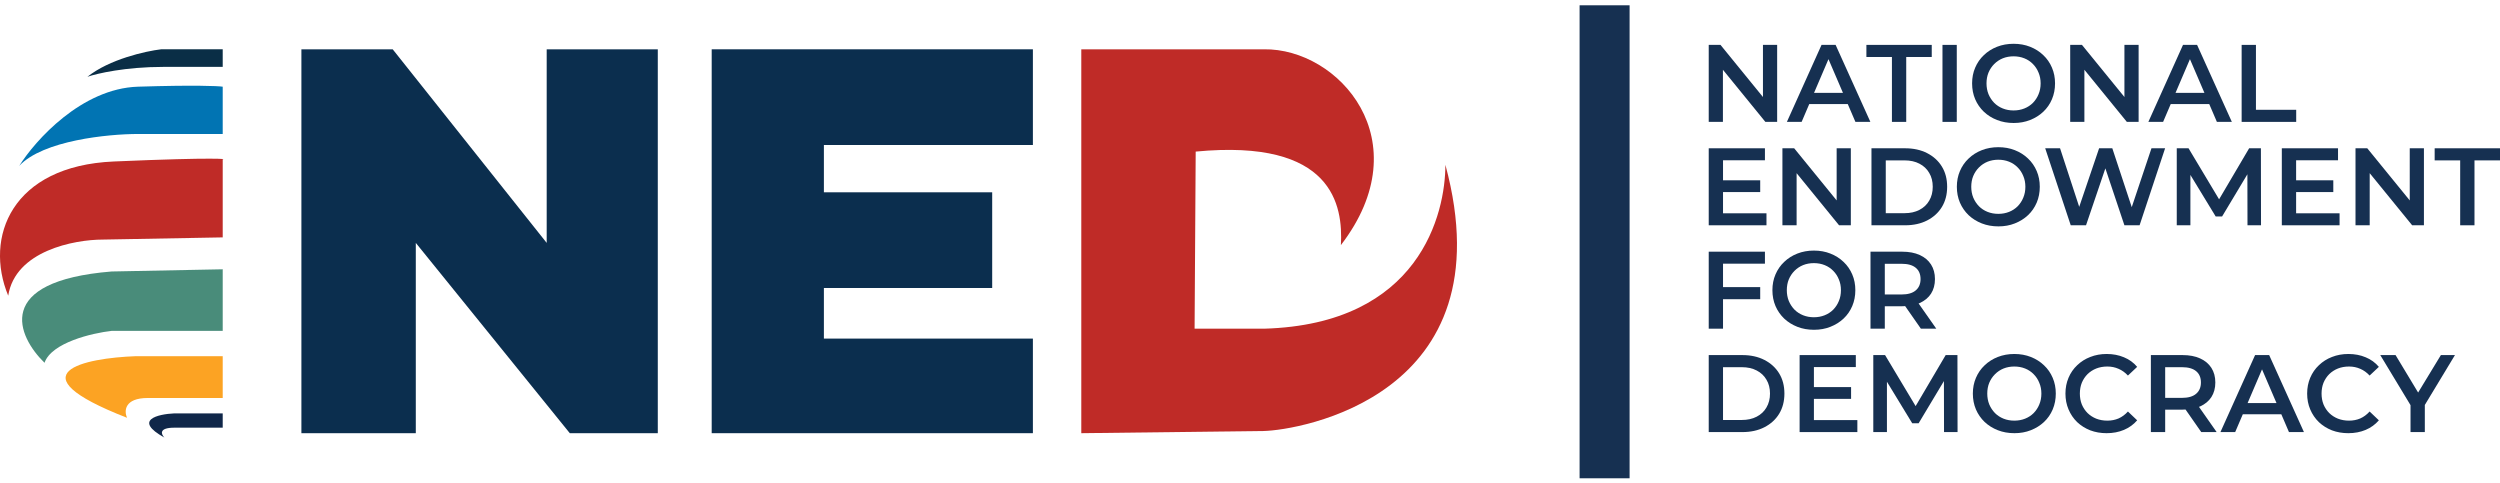 <svg width="300" height="58" viewBox="0 0 300 58" fill="none" xmlns="http://www.w3.org/2000/svg">
<path d="M26.726 19.114V28.486L12.338 28.75C8.906 28.75 1.831 30.097 0.986 35.482C-1.918 28.486 1.382 19.906 13.658 19.378C26.424 18.829 27.254 19.114 26.726 19.114Z" fill="#BF2B27"/>
<path d="M26.726 10.402V16.078H16.562C12.998 16.078 5.158 16.844 2.306 19.906C4.242 16.826 9.804 10.614 16.562 10.402C23.321 10.191 26.154 10.315 26.726 10.402Z" fill="#0174B3"/>
<path d="M26.726 8.027V5.915H19.334C17.486 6.135 13.13 7.103 10.49 9.215C11.634 8.819 15.058 8.027 19.598 8.027H26.726Z" fill="#0A2E46"/>
<path d="M289.263 51.85V48.194L289.645 49.25L285.633 42.61H287.467L290.688 47.956H289.659L292.906 42.61H294.595L290.583 49.25L290.979 48.194V51.85H289.263Z" fill="#163051"/>
<path d="M281.794 51.982C281.09 51.982 280.435 51.868 279.828 51.639C279.229 51.401 278.706 51.071 278.257 50.649C277.817 50.218 277.474 49.712 277.227 49.131C276.981 48.55 276.858 47.917 276.858 47.23C276.858 46.544 276.981 45.91 277.227 45.329C277.474 44.749 277.821 44.247 278.27 43.825C278.719 43.394 279.242 43.063 279.841 42.835C280.439 42.597 281.095 42.478 281.808 42.478C282.564 42.478 283.255 42.61 283.88 42.874C284.505 43.13 285.033 43.512 285.464 44.023L284.355 45.066C284.021 44.705 283.647 44.436 283.233 44.26C282.82 44.075 282.371 43.983 281.887 43.983C281.403 43.983 280.958 44.062 280.554 44.221C280.158 44.379 279.81 44.603 279.511 44.894C279.22 45.184 278.992 45.527 278.824 45.923C278.666 46.319 278.587 46.755 278.587 47.23C278.587 47.705 278.666 48.141 278.824 48.537C278.992 48.933 279.22 49.276 279.511 49.567C279.81 49.857 280.158 50.081 280.554 50.24C280.958 50.398 281.403 50.477 281.887 50.477C282.371 50.477 282.82 50.389 283.233 50.213C283.647 50.029 284.021 49.751 284.355 49.382L285.464 50.438C285.033 50.939 284.505 51.322 283.88 51.586C283.255 51.85 282.56 51.982 281.794 51.982Z" fill="#163051"/>
<path d="M266.453 51.85L270.611 42.61H272.3L276.472 51.85H274.676L271.099 43.521H271.786L268.222 51.85H266.453ZM268.367 49.712L268.829 48.365H273.818L274.28 49.712H268.367Z" fill="#163051"/>
<path d="M258.105 51.85V42.61H261.906C262.725 42.61 263.424 42.742 264.005 43.006C264.595 43.27 265.048 43.649 265.365 44.141C265.681 44.634 265.84 45.219 265.84 45.897C265.84 46.575 265.681 47.16 265.365 47.653C265.048 48.137 264.595 48.511 264.005 48.775C263.424 49.03 262.725 49.157 261.906 49.157H259.055L259.821 48.379V51.85H258.105ZM264.15 51.85L261.814 48.497H263.649L265.998 51.85H264.15ZM259.821 48.563L259.055 47.745H261.827C262.584 47.745 263.151 47.582 263.53 47.257C263.917 46.931 264.111 46.478 264.111 45.897C264.111 45.307 263.917 44.854 263.53 44.537C263.151 44.221 262.584 44.062 261.827 44.062H259.055L259.821 43.217V48.563Z" fill="#163051"/>
<path d="M252.791 51.982C252.087 51.982 251.431 51.868 250.824 51.639C250.226 51.401 249.702 51.071 249.253 50.649C248.813 50.218 248.47 49.712 248.224 49.131C247.977 48.55 247.854 47.917 247.854 47.23C247.854 46.544 247.977 45.91 248.224 45.329C248.47 44.749 248.818 44.247 249.266 43.825C249.715 43.394 250.239 43.063 250.837 42.835C251.436 42.597 252.091 42.478 252.804 42.478C253.561 42.478 254.252 42.61 254.876 42.874C255.501 43.13 256.029 43.512 256.46 44.023L255.352 45.066C255.017 44.705 254.643 44.436 254.23 44.26C253.816 44.075 253.367 43.983 252.883 43.983C252.399 43.983 251.955 44.062 251.55 44.221C251.154 44.379 250.806 44.603 250.507 44.894C250.217 45.184 249.988 45.527 249.821 45.923C249.662 46.319 249.583 46.755 249.583 47.23C249.583 47.705 249.662 48.141 249.821 48.537C249.988 48.933 250.217 49.276 250.507 49.567C250.806 49.857 251.154 50.081 251.55 50.24C251.955 50.398 252.399 50.477 252.883 50.477C253.367 50.477 253.816 50.389 254.23 50.213C254.643 50.029 255.017 49.751 255.352 49.382L256.46 50.438C256.029 50.939 255.501 51.322 254.876 51.586C254.252 51.85 253.556 51.982 252.791 51.982Z" fill="#163051"/>
<path d="M241.732 51.982C241.01 51.982 240.346 51.863 239.739 51.626C239.132 51.388 238.604 51.058 238.155 50.636C237.706 50.205 237.358 49.703 237.112 49.131C236.866 48.55 236.742 47.917 236.742 47.23C236.742 46.544 236.866 45.915 237.112 45.343C237.358 44.762 237.706 44.26 238.155 43.838C238.604 43.407 239.132 43.072 239.739 42.835C240.346 42.597 241.006 42.478 241.719 42.478C242.44 42.478 243.1 42.597 243.699 42.835C244.306 43.072 244.834 43.407 245.283 43.838C245.732 44.26 246.079 44.762 246.326 45.343C246.572 45.915 246.695 46.544 246.695 47.23C246.695 47.917 246.572 48.55 246.326 49.131C246.079 49.712 245.732 50.213 245.283 50.636C244.834 51.058 244.306 51.388 243.699 51.626C243.1 51.863 242.445 51.982 241.732 51.982ZM241.719 50.477C242.185 50.477 242.616 50.398 243.012 50.24C243.408 50.081 243.752 49.857 244.042 49.567C244.332 49.267 244.557 48.924 244.715 48.537C244.882 48.141 244.966 47.705 244.966 47.23C244.966 46.755 244.882 46.324 244.715 45.937C244.557 45.541 244.332 45.197 244.042 44.907C243.752 44.608 243.408 44.379 243.012 44.221C242.616 44.062 242.185 43.983 241.719 43.983C241.252 43.983 240.821 44.062 240.425 44.221C240.038 44.379 239.695 44.608 239.396 44.907C239.105 45.197 238.876 45.541 238.709 45.937C238.551 46.324 238.472 46.755 238.472 47.23C238.472 47.697 238.551 48.128 238.709 48.524C238.876 48.92 239.105 49.267 239.396 49.567C239.686 49.857 240.029 50.081 240.425 50.24C240.821 50.398 241.252 50.477 241.719 50.477Z" fill="#163051"/>
<path d="M224.795 51.85V42.61H226.208L230.247 49.355H229.508L233.481 42.61H234.893L234.907 51.85H233.283L233.27 45.158H233.613L230.234 50.794H229.468L226.036 45.158H226.432V51.85H224.795Z" fill="#163051"/>
<path d="M217.537 46.451H222.13V47.864H217.537V46.451ZM217.669 50.411H222.883V51.85H215.953V42.61H222.698V44.049H217.669V50.411Z" fill="#163051"/>
<path d="M205.047 51.85V42.61H209.086C210.09 42.61 210.97 42.804 211.726 43.191C212.483 43.578 213.073 44.115 213.495 44.801C213.918 45.488 214.129 46.297 214.129 47.23C214.129 48.154 213.918 48.964 213.495 49.659C213.073 50.345 212.483 50.882 211.726 51.269C210.97 51.657 210.09 51.85 209.086 51.85H205.047ZM206.763 50.398H209.007C209.702 50.398 210.301 50.266 210.802 50.002C211.313 49.738 211.704 49.369 211.977 48.893C212.259 48.418 212.4 47.864 212.4 47.23C212.4 46.588 212.259 46.033 211.977 45.567C211.704 45.092 211.313 44.722 210.802 44.458C210.301 44.194 209.702 44.062 209.007 44.062H206.763V50.398Z" fill="#163051"/>
<path d="M224.46 39.442V30.202H228.262C229.08 30.202 229.78 30.334 230.361 30.598C230.95 30.862 231.403 31.241 231.72 31.734C232.037 32.226 232.195 32.812 232.195 33.489C232.195 34.167 232.037 34.752 231.72 35.245C231.403 35.729 230.95 36.103 230.361 36.367C229.78 36.622 229.08 36.749 228.262 36.749H225.411L226.176 35.971V39.442H224.46ZM230.506 39.442L228.169 36.09H230.004L232.354 39.442H230.506ZM226.176 36.156L225.411 35.337H228.183C228.939 35.337 229.507 35.174 229.885 34.849C230.273 34.523 230.466 34.07 230.466 33.489C230.466 32.9 230.273 32.446 229.885 32.13C229.507 31.813 228.939 31.654 228.183 31.654H225.411L226.176 30.81V36.156Z" fill="#163051"/>
<path d="M217.678 39.574C216.957 39.574 216.292 39.456 215.685 39.218C215.078 38.98 214.55 38.65 214.101 38.228C213.652 37.797 213.305 37.295 213.058 36.723C212.812 36.142 212.689 35.509 212.689 34.822C212.689 34.136 212.812 33.507 213.058 32.935C213.305 32.354 213.652 31.852 214.101 31.43C214.55 30.999 215.078 30.664 215.685 30.427C216.292 30.189 216.952 30.07 217.665 30.07C218.387 30.07 219.047 30.189 219.645 30.427C220.252 30.664 220.78 30.999 221.229 31.43C221.678 31.852 222.025 32.354 222.272 32.935C222.518 33.507 222.641 34.136 222.641 34.822C222.641 35.509 222.518 36.142 222.272 36.723C222.025 37.304 221.678 37.806 221.229 38.228C220.78 38.65 220.252 38.98 219.645 39.218C219.047 39.456 218.391 39.574 217.678 39.574ZM217.665 38.07C218.131 38.07 218.563 37.99 218.959 37.832C219.355 37.674 219.698 37.449 219.988 37.159C220.279 36.86 220.503 36.516 220.661 36.129C220.829 35.733 220.912 35.298 220.912 34.822C220.912 34.347 220.829 33.916 220.661 33.529C220.503 33.133 220.279 32.79 219.988 32.499C219.698 32.2 219.355 31.971 218.959 31.813C218.563 31.654 218.131 31.575 217.665 31.575C217.199 31.575 216.767 31.654 216.371 31.813C215.984 31.971 215.641 32.2 215.342 32.499C215.051 32.79 214.823 33.133 214.655 33.529C214.497 33.916 214.418 34.347 214.418 34.822C214.418 35.289 214.497 35.72 214.655 36.116C214.823 36.512 215.051 36.86 215.342 37.159C215.632 37.449 215.975 37.674 216.371 37.832C216.767 37.99 217.199 38.07 217.665 38.07Z" fill="#163051"/>
<path d="M206.618 34.453H211.225V35.905H206.618V34.453ZM206.763 39.442H205.047V30.202H211.792V31.641H206.763V39.442Z" fill="#163051"/>
<path d="M295.222 27.034V19.246H292.159V17.794H300V19.246H296.938V27.034H295.222Z" fill="#163051"/>
<path d="M282.661 27.034V17.794H284.073L289.868 24.909H289.169V17.794H290.871V27.034H289.459L283.664 19.92H284.364V27.034H282.661Z" fill="#163051"/>
<path d="M275.402 21.636H279.996V23.048H275.402V21.636ZM275.534 25.596H280.748V27.034H273.818V17.794H280.563V19.233H275.534V25.596Z" fill="#163051"/>
<path d="M261.211 27.034V17.794H262.624L266.663 24.54H265.924L269.897 17.794H271.309L271.322 27.034H269.699L269.686 20.342H270.029L266.65 25.978H265.884L262.452 20.342H262.848V27.034H261.211Z" fill="#163051"/>
<path d="M248.488 27.034L245.425 17.794H247.207L249.94 26.15H249.055L251.893 17.794H253.477L256.236 26.15H255.378L258.176 17.794H259.813L256.751 27.034H254.929L252.408 19.497H252.883L250.323 27.034H248.488Z" fill="#163051"/>
<path d="M239.811 27.166C239.09 27.166 238.425 27.048 237.818 26.81C237.211 26.572 236.683 26.242 236.234 25.82C235.785 25.389 235.438 24.887 235.191 24.315C234.945 23.734 234.822 23.101 234.822 22.414C234.822 21.728 234.945 21.099 235.191 20.527C235.438 19.946 235.785 19.445 236.234 19.022C236.683 18.591 237.211 18.256 237.818 18.019C238.425 17.781 239.085 17.663 239.798 17.663C240.52 17.663 241.18 17.781 241.778 18.019C242.385 18.256 242.913 18.591 243.362 19.022C243.811 19.445 244.158 19.946 244.405 20.527C244.651 21.099 244.774 21.728 244.774 22.414C244.774 23.101 244.651 23.734 244.405 24.315C244.158 24.896 243.811 25.398 243.362 25.82C242.913 26.242 242.385 26.572 241.778 26.81C241.18 27.048 240.524 27.166 239.811 27.166ZM239.798 25.662C240.264 25.662 240.696 25.582 241.092 25.424C241.488 25.266 241.831 25.041 242.121 24.751C242.412 24.452 242.636 24.108 242.794 23.721C242.962 23.325 243.045 22.89 243.045 22.414C243.045 21.939 242.962 21.508 242.794 21.121C242.636 20.725 242.412 20.382 242.121 20.091C241.831 19.792 241.488 19.563 241.092 19.405C240.696 19.247 240.264 19.167 239.798 19.167C239.332 19.167 238.9 19.247 238.504 19.405C238.117 19.563 237.774 19.792 237.475 20.091C237.184 20.382 236.956 20.725 236.789 21.121C236.63 21.508 236.551 21.939 236.551 22.414C236.551 22.881 236.63 23.312 236.789 23.708C236.956 24.104 237.184 24.452 237.475 24.751C237.765 25.041 238.108 25.266 238.504 25.424C238.9 25.582 239.332 25.662 239.798 25.662Z" fill="#163051"/>
<path d="M224.576 27.034V17.794H228.615C229.619 17.794 230.499 17.988 231.255 18.375C232.012 18.762 232.602 19.299 233.024 19.986C233.447 20.672 233.658 21.482 233.658 22.414C233.658 23.338 233.447 24.148 233.024 24.843C232.602 25.53 232.012 26.066 231.255 26.454C230.499 26.841 229.619 27.034 228.615 27.034H224.576ZM226.292 25.582H228.536C229.231 25.582 229.83 25.45 230.331 25.186C230.842 24.922 231.233 24.553 231.506 24.078C231.788 23.602 231.929 23.048 231.929 22.414C231.929 21.772 231.788 21.218 231.506 20.751C231.233 20.276 230.842 19.906 230.331 19.642C229.83 19.378 229.231 19.246 228.536 19.246H226.292V25.582Z" fill="#163051"/>
<path d="M213.89 27.034V17.794H215.302L221.097 24.909H220.398V17.794H222.1V27.034H220.688L214.893 19.92H215.593V27.034H213.89Z" fill="#163051"/>
<path d="M206.631 21.636H211.225V23.048H206.631V21.636ZM206.763 25.596H211.977V27.034H205.047V17.794H211.792V19.233H206.763V25.596Z" fill="#163051"/>
<path d="M268.997 14.627V5.387H270.713V13.175H275.544V14.627H268.997Z" fill="#163051"/>
<path d="M257.803 14.627L261.961 5.387H263.651L267.822 14.627H266.027L262.45 6.297H263.136L259.572 14.627H257.803ZM259.717 12.488L260.179 11.142H265.169L265.631 12.488H259.717Z" fill="#163051"/>
<path d="M248.424 14.627V5.387H249.836L255.631 12.501H254.931V5.387H256.634V14.627H255.222L249.427 7.512H250.127V14.627H248.424Z" fill="#163051"/>
<path d="M241.642 14.759C240.92 14.759 240.256 14.64 239.649 14.402C239.041 14.165 238.513 13.835 238.065 13.412C237.616 12.981 237.268 12.479 237.022 11.907C236.775 11.327 236.652 10.693 236.652 10.007C236.652 9.32 236.775 8.691 237.022 8.119C237.268 7.538 237.616 7.037 238.065 6.614C238.513 6.183 239.041 5.849 239.649 5.611C240.256 5.373 240.916 5.255 241.629 5.255C242.35 5.255 243.01 5.373 243.609 5.611C244.216 5.849 244.744 6.183 245.192 6.614C245.641 7.037 245.989 7.538 246.235 8.119C246.482 8.691 246.605 9.32 246.605 10.007C246.605 10.693 246.482 11.327 246.235 11.907C245.989 12.488 245.641 12.99 245.192 13.412C244.744 13.835 244.216 14.165 243.609 14.402C243.01 14.64 242.355 14.759 241.642 14.759ZM241.629 13.254C242.095 13.254 242.526 13.175 242.922 13.016C243.318 12.858 243.661 12.633 243.952 12.343C244.242 12.044 244.466 11.701 244.625 11.313C244.792 10.917 244.876 10.482 244.876 10.007C244.876 9.531 244.792 9.1 244.625 8.713C244.466 8.317 244.242 7.974 243.952 7.683C243.661 7.384 243.318 7.155 242.922 6.997C242.526 6.839 242.095 6.759 241.629 6.759C241.162 6.759 240.731 6.839 240.335 6.997C239.948 7.155 239.605 7.384 239.305 7.683C239.015 7.974 238.786 8.317 238.619 8.713C238.461 9.1 238.381 9.531 238.381 10.007C238.381 10.473 238.461 10.904 238.619 11.3C238.786 11.696 239.015 12.044 239.305 12.343C239.596 12.633 239.939 12.858 240.335 13.016C240.731 13.175 241.162 13.254 241.629 13.254Z" fill="#163051"/>
<path d="M233.097 14.627V5.387H234.813V14.627H233.097Z" fill="#163051"/>
<path d="M227.031 14.627V6.839H223.968V5.387H231.809V6.839H228.747V14.627H227.031Z" fill="#163051"/>
<path d="M214.427 14.627L218.585 5.387H220.274L224.445 14.627H222.65L219.073 6.297H219.759L216.195 14.627H214.427ZM216.341 12.488L216.803 11.142H221.792L222.254 12.488H216.341Z" fill="#163051"/>
<path d="M205.047 14.627V5.387H206.46L212.254 12.501H211.555V5.387H213.258V14.627H211.845L206.05 7.512H206.75V14.627H205.047Z" fill="#163051"/>
<line x1="192.551" y1="0.635" x2="192.551" y2="57.394" stroke="#163051" stroke-width="6"/>
<path d="M129.755 5.916V51.983L151.667 51.719C155.715 51.631 180.971 47.627 173.447 19.776C173.447 25.584 170.411 38.916 151.667 39.444H143.351L143.483 18.191C159.983 16.607 161.171 24.658 160.907 29.412C170.543 16.872 160.643 5.784 151.667 5.916H129.755Z" fill="#BF2B27"/>
<path d="M36.168 51.983V5.916H47.124L65.603 29.148V5.916H78.935V51.983H68.376L49.896 29.148V51.983H36.168Z" fill="#0B2E4E"/>
<path d="M85.403 5.916H123.947V17.4H98.867V23.076H119.063V34.559H98.867V40.631H123.947V51.983H85.403V5.916Z" fill="#0B2E4E"/>
<path d="M26.726 32.314V39.706H13.394C11.062 39.97 6.187 41.105 5.342 43.534C2.086 40.366 -0.862 33.74 13.394 32.578L26.726 32.314Z" fill="#498C7A"/>
<path d="M26.726 47.758V42.742H16.298C10.182 42.962 1.409 44.749 15.242 50.134C14.89 49.342 14.899 47.758 17.75 47.758H26.726Z" fill="#FCA323"/>
<path d="M26.726 51.322V49.606H20.918C18.938 49.694 15.929 50.398 19.73 52.51C19.334 52.114 19.017 51.322 20.918 51.322H26.726Z" fill="#102749"/>
</svg>
